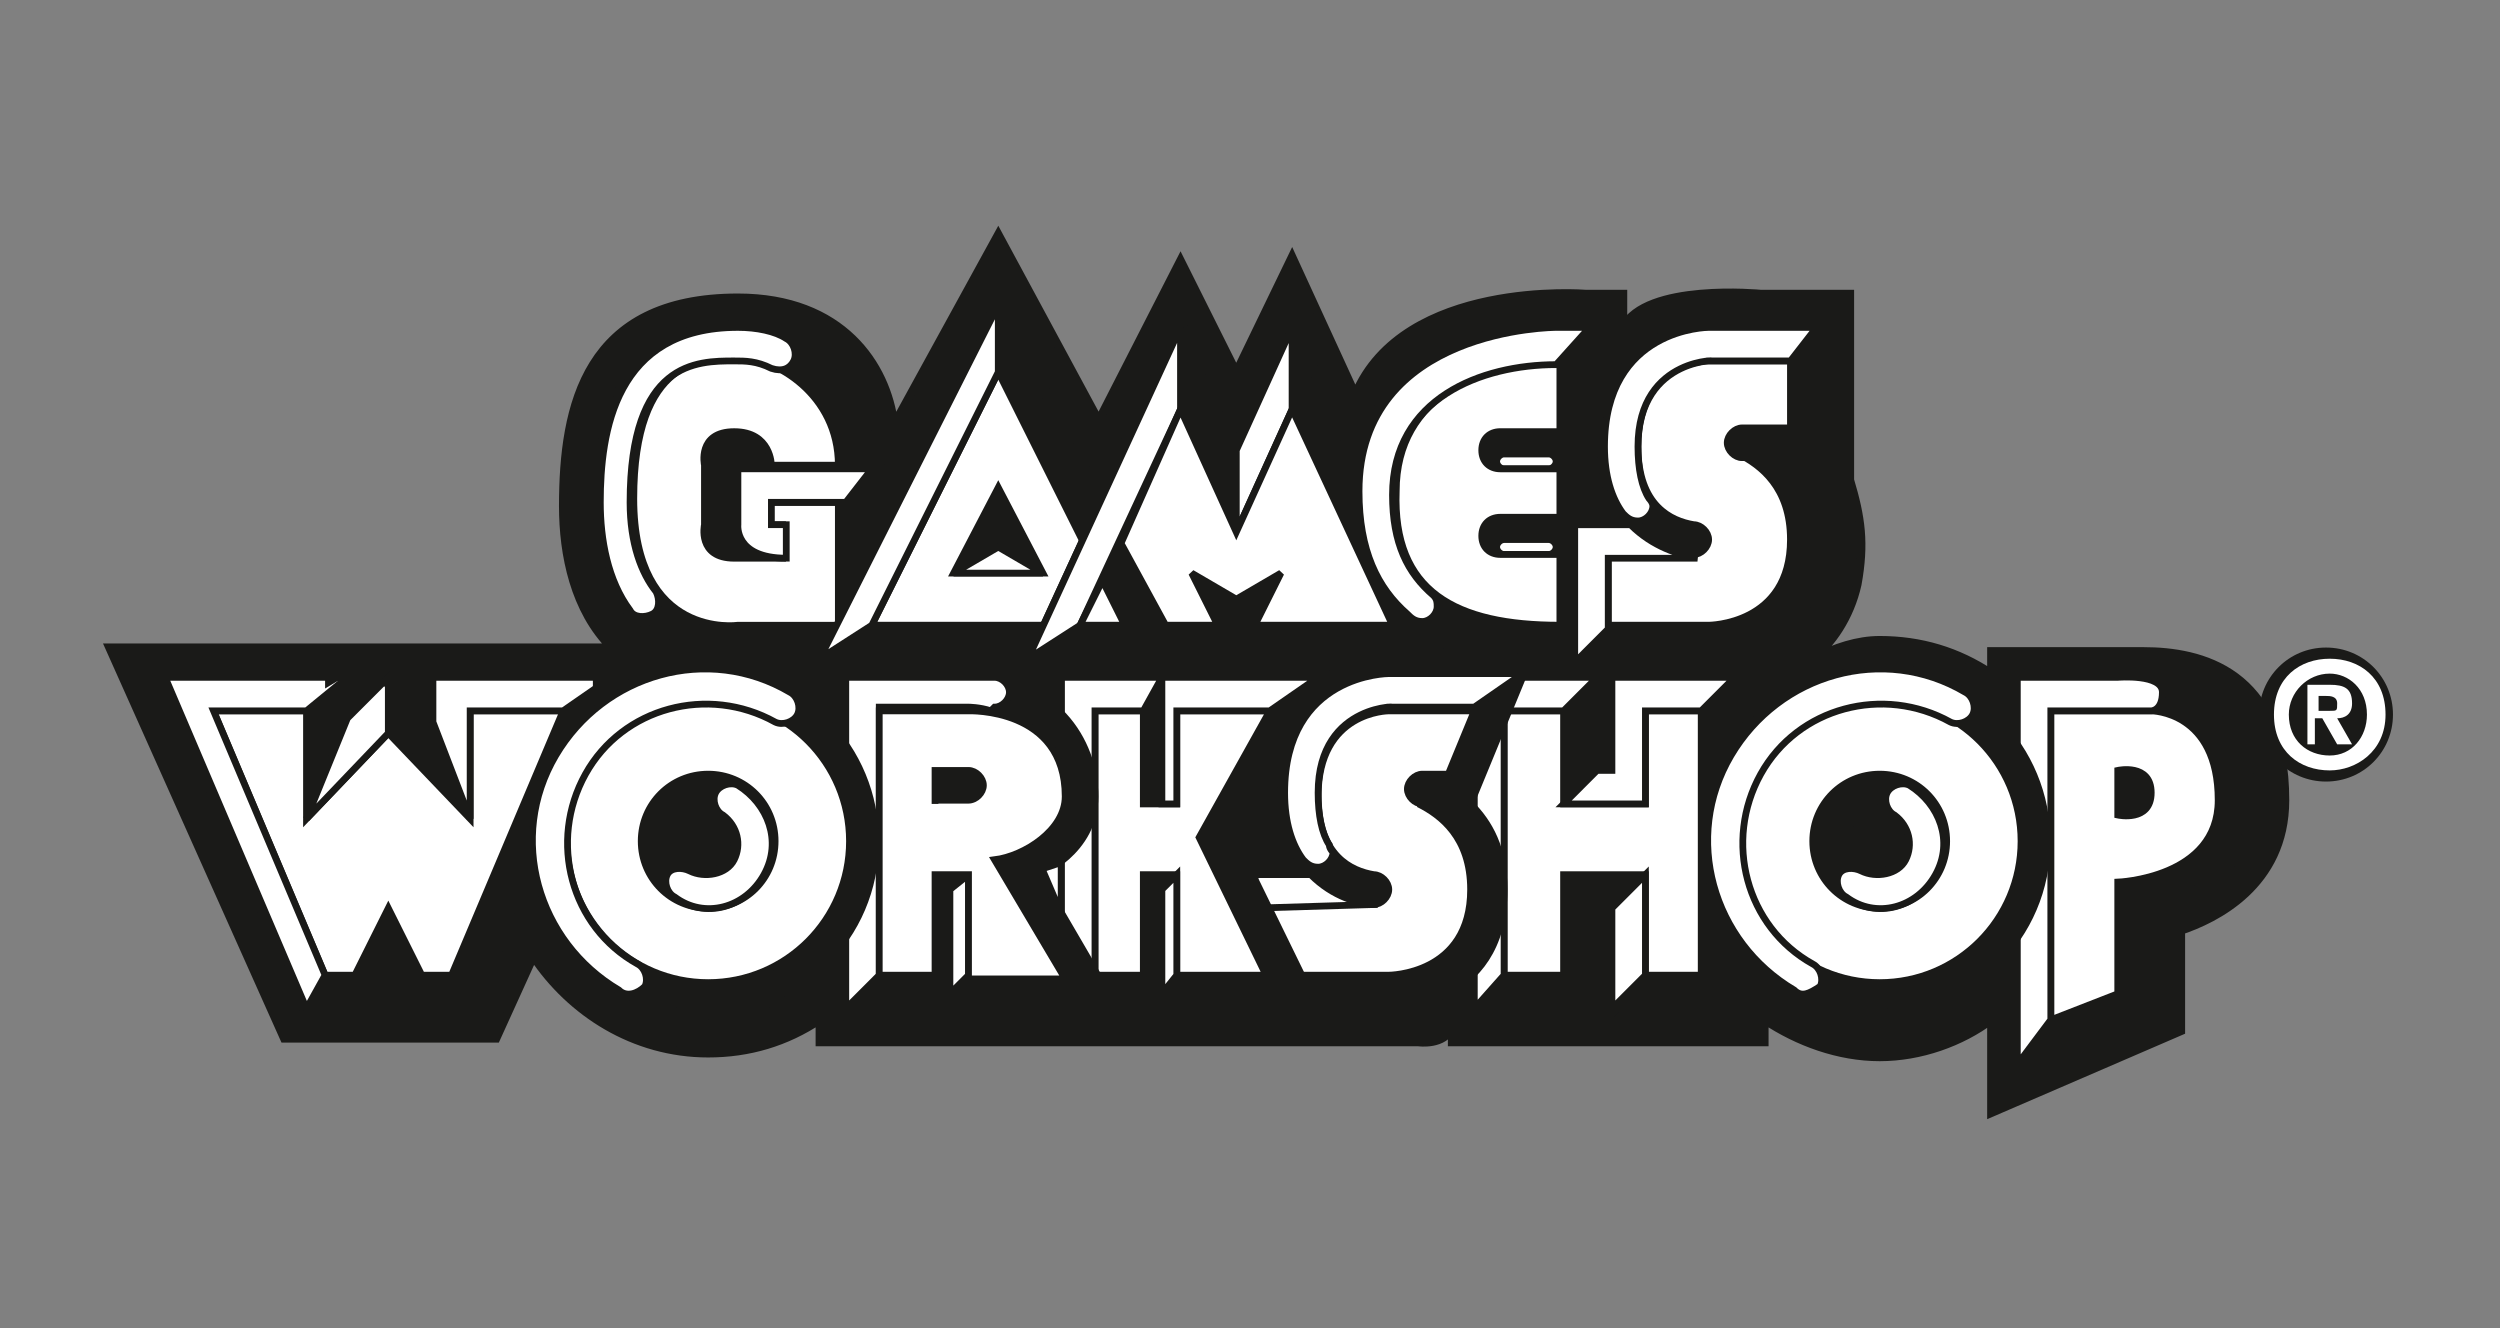 <svg width="160" height="85" viewBox="0 0 160 85" fill="none" xmlns="http://www.w3.org/2000/svg">
<rect x="0" y="0" width="160" height="85" fill="#808080" stroke="none"/>
<path fill-rule="evenodd" clip-rule="evenodd" d="M116.017 42.159C117.208 41.206 118.398 39.539 118.874 37.395C119.35 34.774 119.112 33.106 118.398 30.724V18.812H112.685C112.685 18.812 105.306 18.097 103.878 20.956V18.812H101.498C101.498 18.812 89.834 17.859 86.74 25.244L82.693 16.43L79.123 23.815L75.552 16.668L70.316 26.912L63.889 15L57.224 27.15C56.748 23.338 53.892 19.05 47.227 19.05C37.468 19.05 36.04 25.959 36.04 32.392C36.04 35.489 36.754 39.062 39.134 41.445H7L18.187 66.46H31.755L34.135 61.219C36.516 64.792 40.562 67.413 45.323 67.413C47.941 67.413 50.321 66.698 52.464 65.269V66.698H90.786C90.786 66.698 92.453 66.937 92.929 65.745V66.698H112.923V65.269C115.065 66.698 117.684 67.651 120.302 67.651C122.92 67.651 125.539 66.698 127.443 65.269V71.225L139.582 65.983V59.551C141.725 58.836 146.247 56.692 146.247 51.213C146.247 42.874 140.772 41.683 137.202 41.683H127.443V43.112C125.301 41.683 122.92 40.968 120.302 40.968C118.874 40.968 117.446 41.444 116.017 42.159Z" fill="#1A1A18" stroke="#1A1A18" stroke-width="0.53" stroke-miterlimit="3.864"/>
<path d="M129.109 68.125V43.348H135.536C135.536 43.348 144.105 42.395 144.105 50.972C144.105 56.928 137.678 57.881 137.678 57.881V64.551L129.109 68.125Z" fill="#1A1A18"/>
<path d="M129.109 68.125V43.348H135.536C135.536 43.348 144.105 42.395 144.105 50.972C144.105 56.928 137.678 57.881 137.678 57.881V64.551L129.109 68.125Z" stroke="#1A1A18" stroke-width="0.929" stroke-miterlimit="2.924"/>
<path d="M131.251 45.496V65.27L135.536 63.602V56.455C135.536 56.455 141.963 56.217 141.963 51.214C141.963 45.973 137.44 45.734 137.44 45.734H131.251V45.496Z" fill="white"/>
<path d="M131.251 45.496V65.27L135.536 63.602V56.455C135.536 56.455 141.963 56.217 141.963 51.214C141.963 45.973 137.44 45.734 137.44 45.734H131.251V45.496Z" stroke="#1A1A18" stroke-width="0.929" stroke-miterlimit="2.924"/>
<path d="M129.109 68.129V43.352H135.536C135.536 43.352 138.392 43.113 138.392 44.304C138.392 45.496 137.678 45.496 137.678 45.496H131.251V65.27L129.109 68.129Z" fill="white"/>
<path d="M129.109 68.129V43.352H135.536C135.536 43.352 138.392 43.113 138.392 44.304C138.392 45.496 137.678 45.496 137.678 45.496H131.251V65.27L129.109 68.129Z" stroke="#1A1A18" stroke-width="0.929" stroke-miterlimit="2.924"/>
<path d="M135.536 49.307C135.536 49.307 137.678 48.831 137.678 50.736C137.678 52.642 135.536 52.166 135.536 52.166V49.307Z" fill="#1A1A18"/>
<path d="M135.536 49.307C135.536 49.307 137.678 48.831 137.678 50.736C137.678 52.642 135.536 52.166 135.536 52.166V49.307Z" stroke="#1A1A18" stroke-width="0.929" stroke-miterlimit="2.924"/>
<path d="M111.019 43.35H103.164V49.306H102.211V43.35H94.356V64.553H102.211V58.12H103.164V64.553H111.019V43.35Z" fill="#1A1A18"/>
<path d="M111.019 43.35H103.164V49.306H102.211V43.35H94.356V64.553H102.211V58.12H103.164V64.553H111.019V43.35Z" stroke="#1A1A18" stroke-width="0.929" stroke-miterlimit="2.924"/>
<path d="M108.877 45.496H105.306V51.452H100.069V45.496H96.261V62.411H100.069V55.979H105.306V62.411H108.877V45.496Z" fill="white"/>
<path d="M108.877 45.496H105.306V51.452H100.069V45.496H96.261V62.411H100.069V55.979H105.306V62.411H108.877V45.496Z" stroke="#1A1A18" stroke-width="0.929" stroke-miterlimit="2.924"/>
<path d="M100.069 45.494H96.261V62.409L94.356 64.553V43.35H102.211L100.069 45.494Z" fill="white"/>
<path d="M100.069 45.494H96.261V62.409L94.356 64.553V43.35H102.211L100.069 45.494Z" stroke="#1A1A18" stroke-width="0.929" stroke-miterlimit="2.924"/>
<path d="M103.164 43.35H111.019L108.876 45.494H105.306V51.45H100.069L102.212 49.306H103.164V43.35Z" fill="white"/>
<path d="M103.164 43.35H111.019L108.876 45.494H105.306V51.45H100.069L102.212 49.306H103.164V43.35Z" stroke="#1A1A18" stroke-width="0.929" stroke-miterlimit="2.924"/>
<path d="M105.306 62.411V55.978L103.164 58.123V64.555L105.306 62.411Z" fill="white"/>
<path d="M105.306 62.411V55.978L103.164 58.123V64.555L105.306 62.411Z" stroke="#1A1A18" stroke-width="0.929" stroke-miterlimit="2.924"/>
<path fill-rule="evenodd" clip-rule="evenodd" d="M80.313 64.553H88.882C88.882 64.553 96.261 64.553 96.261 56.929C96.261 54.309 95.309 52.641 94.119 51.45L97.451 43.35H88.882C88.882 43.35 82.217 43.35 82.217 50.973C82.217 53.356 82.931 54.785 83.883 55.977H80.313V64.553Z" fill="#1A1A18"/>
<path d="M80.313 64.553H88.882C88.882 64.553 96.261 64.553 96.261 56.929C96.261 54.309 95.309 52.641 94.119 51.45L97.451 43.35H88.882C88.882 43.35 82.217 43.35 82.217 50.973C82.217 53.356 82.931 54.785 83.883 55.977H80.313V64.553Z" stroke="#1A1A18" stroke-width="0.929" stroke-miterlimit="2.924"/>
<path fill-rule="evenodd" clip-rule="evenodd" d="M91.024 51.452C90.548 51.452 90.072 50.976 90.072 50.499C90.072 50.023 90.548 49.546 91.024 49.546H92.691L94.357 45.496H88.882C88.882 45.496 84.359 45.496 84.359 50.976C84.359 54.788 86.502 55.741 87.93 55.979C88.406 55.979 88.882 56.455 88.882 56.931C88.882 57.408 88.406 57.885 87.93 57.885H80.313L82.455 62.411H88.882C88.882 62.411 94.119 62.411 94.119 56.931C94.119 53.596 92.214 52.167 90.786 51.452H91.024Z" fill="white"/>
<path d="M91.024 51.452C90.548 51.452 90.072 50.976 90.072 50.499C90.072 50.023 90.548 49.546 91.024 49.546H92.691L94.357 45.496H88.882C88.882 45.496 84.359 45.496 84.359 50.976C84.359 54.788 86.502 55.741 87.93 55.979C88.406 55.979 88.882 56.455 88.882 56.931C88.882 57.408 88.406 57.885 87.93 57.885H80.313L82.455 62.411H88.882C88.882 62.411 94.119 62.411 94.119 56.931C94.119 53.596 92.214 52.167 90.786 51.452H91.024Z" stroke="#1A1A18" stroke-width="0.929" stroke-miterlimit="2.924"/>
<path fill-rule="evenodd" clip-rule="evenodd" d="M80.313 58.122L82.455 62.649L80.313 64.555V55.978H83.883C85.312 57.408 86.978 57.884 88.168 58.122H80.313Z" fill="white"/>
<path d="M80.313 58.122L82.455 62.649L80.313 64.555V55.978H83.883C85.312 57.408 86.978 57.884 88.168 58.122H80.313Z" stroke="#1A1A18" stroke-width="0.929" stroke-miterlimit="2.924"/>
<path fill-rule="evenodd" clip-rule="evenodd" d="M85.074 54.072C84.597 53.358 84.359 52.166 84.359 50.737C84.359 44.781 90.072 45.258 88.882 45.258C87.93 45.258 94.357 45.258 94.357 45.258L97.451 43.113H88.882C88.882 43.113 82.217 43.113 82.217 50.737C82.217 52.643 82.693 54.072 83.407 55.026C83.645 55.264 83.883 55.502 84.359 55.502C84.836 55.502 85.312 55.025 85.312 54.549C85.312 54.549 85.074 54.31 85.074 54.072Z" fill="white"/>
<path d="M85.074 54.072C84.597 53.358 84.359 52.166 84.359 50.737C84.359 44.781 90.072 45.258 88.882 45.258C87.93 45.258 94.357 45.258 94.357 45.258L97.451 43.113H88.882C88.882 43.113 82.217 43.113 82.217 50.737C82.217 52.643 82.693 54.072 83.407 55.026C83.645 55.264 83.883 55.502 84.359 55.502C84.836 55.502 85.312 55.025 85.312 54.549C85.312 54.549 85.074 54.31 85.074 54.072Z" stroke="#1A1A18" stroke-width="0.929" stroke-miterlimit="2.924"/>
<path d="M25.804 64.553H30.089L39.134 43.35H27.709V46.209L24.852 43.35L22.234 45.97V43.35H10.571L19.616 64.553H23.9L24.852 62.409L25.804 64.553Z" fill="#1A1A18"/>
<path d="M13.665 45.494L20.806 62.409M24.852 43.35L22.234 45.97V43.35H10.571L19.616 64.553H23.9L24.852 62.409L25.804 64.553H30.089L39.134 43.35H27.709V46.209L24.852 43.35Z" stroke="#1A1A18" stroke-width="0.929" stroke-miterlimit="2.924"/>
<path d="M28.899 62.411H26.994L24.852 58.123L22.71 62.411H20.806L13.665 45.496H19.616V52.405L24.852 46.925L30.089 52.405V45.496H36.04L28.899 62.411Z" fill="white"/>
<path d="M28.899 62.411H26.994L24.852 58.123L22.71 62.411H20.806L13.665 45.496H19.616V52.405L24.852 46.925L30.089 52.405V45.496H36.04L28.899 62.411Z" stroke="#1A1A18" stroke-width="0.929" stroke-miterlimit="2.924"/>
<path d="M22.234 43.35H10.571L19.616 64.553L20.806 62.409L13.665 45.494H19.616L22.234 43.35Z" fill="white"/>
<path d="M22.234 43.35H10.571L19.616 64.553L20.806 62.409L13.665 45.494H19.616L22.234 43.35Z" stroke="#1A1A18" stroke-width="0.929" stroke-miterlimit="2.924"/>
<path d="M22.234 45.97L24.852 43.35V46.923L19.616 52.403L22.234 45.97Z" fill="white"/>
<path d="M22.234 45.97L24.852 43.35V46.923L19.616 52.403L22.234 45.97Z" stroke="#1A1A18" stroke-width="0.929" stroke-miterlimit="2.924"/>
<path d="M27.709 43.35V46.209L30.089 52.403V45.494H36.039L39.134 43.35H27.709Z" fill="white"/>
<path d="M27.709 43.35V46.209L30.089 52.403V45.494H36.039L39.134 43.35H27.709Z" stroke="#1A1A18" stroke-width="0.929" stroke-miterlimit="2.924"/>
<path d="M56.272 30.01H55.796C55.796 30.01 55.082 20.957 47.227 20.957C39.134 20.957 38.42 27.39 38.42 32.154C38.42 36.681 40.324 42.16 47.227 42.16H56.272L56.272 30.01Z" fill="#1A1A18"/>
<path d="M56.272 30.01H55.796C55.796 30.01 55.082 20.957 47.227 20.957C39.134 20.957 38.42 27.39 38.42 32.154C38.42 36.681 40.324 42.16 47.227 42.16H56.272L56.272 30.01Z" stroke="#1A1A18" stroke-width="0.929" stroke-miterlimit="2.924"/>
<path d="M54.13 40.253H47.227C47.227 40.253 40.562 41.206 40.562 32.153C40.562 23.1 45.085 23.1 47.227 23.1C49.607 23.1 53.654 25.482 53.654 30.009H49.369C49.369 30.009 49.369 27.864 46.989 27.864C44.608 27.864 45.085 30.009 45.085 30.009V33.582C45.085 33.582 44.608 35.727 46.989 35.727H50.083V33.582H49.131V32.153H53.654V40.253H54.13Z" fill="white"/>
<path d="M54.13 40.253H47.227C47.227 40.253 40.562 41.206 40.562 32.153C40.562 23.1 45.085 23.1 47.227 23.1C49.607 23.1 53.654 25.482 53.654 30.009H49.369C49.369 30.009 49.369 27.864 46.989 27.864C44.608 27.864 45.085 30.009 45.085 30.009V33.582C45.085 33.582 44.608 35.727 46.989 35.727H50.083V33.582H49.131V32.153H53.654V40.253H54.13Z" stroke="#1A1A18" stroke-width="0.929" stroke-miterlimit="2.924"/>
<path fill-rule="evenodd" clip-rule="evenodd" d="M54.13 32.152L55.796 30.008H47.227V33.581C47.227 33.581 46.989 35.726 50.322 35.726V33.581H49.369V32.152H54.13Z" fill="white"/>
<path d="M54.13 32.152L55.796 30.008H47.227V33.581C47.227 33.581 46.989 35.726 50.322 35.726V33.581H49.369V32.152H54.13Z" stroke="#1A1A18" stroke-width="0.929" stroke-miterlimit="2.924"/>
<path d="M41.99 37.873C42.228 38.349 42.228 39.064 41.752 39.302C41.276 39.541 40.562 39.541 40.324 39.063C38.896 37.157 38.42 34.537 38.42 32.154C38.42 27.628 39.372 20.957 47.227 20.957C48.417 20.957 49.607 21.196 50.321 21.672C50.797 21.911 51.035 22.625 50.797 23.102C50.559 23.578 50.083 23.816 49.369 23.578C48.417 23.101 47.703 23.102 46.989 23.102C44.609 23.102 40.324 23.101 40.324 32.154C40.324 34.775 41.038 36.681 41.99 37.873Z" fill="white"/>
<path d="M41.99 37.873C42.228 38.349 42.228 39.064 41.752 39.302C41.276 39.541 40.562 39.541 40.324 39.063C38.896 37.157 38.42 34.537 38.42 32.154C38.42 27.628 39.372 20.957 47.227 20.957C48.417 20.957 49.607 21.196 50.321 21.672C50.797 21.911 51.035 22.625 50.797 23.102C50.559 23.578 50.083 23.816 49.369 23.578C48.417 23.101 47.703 23.102 46.989 23.102C44.609 23.102 40.324 23.101 40.324 32.154C40.324 34.775 41.038 36.681 41.99 37.873Z" stroke="#1A1A18" stroke-width="0.929" stroke-miterlimit="2.924"/>
<path d="M75.552 42.16H52.464L55.796 40.254L63.889 24.054V19.527L75.552 42.16Z" fill="#1A1A18"/>
<path d="M75.552 42.16H52.464L55.796 40.254L63.889 24.054V19.527L75.552 42.16Z" stroke="#1A1A18" stroke-width="0.929" stroke-miterlimit="2.924"/>
<path d="M63.889 24.053L71.982 40.253H55.796L63.889 24.053Z" fill="white"/>
<path d="M63.889 24.053L71.982 40.253H55.796L63.889 24.053Z" stroke="#1A1A18" stroke-width="0.929" stroke-miterlimit="2.924"/>
<path d="M63.889 19.527L52.464 42.16L55.796 40.254L63.889 24.054V19.527Z" fill="white"/>
<path d="M63.889 19.527L52.464 42.16L55.796 40.254L63.889 24.054V19.527Z" stroke="#1A1A18" stroke-width="0.929" stroke-miterlimit="2.924"/>
<path d="M63.889 31.199L66.745 36.679H61.032L63.889 31.199Z" fill="#1A1A18"/>
<path d="M63.889 31.199L66.745 36.679H61.032L63.889 31.199Z" stroke="#1A1A18" stroke-width="0.929" stroke-miterlimit="2.924"/>
<path d="M63.889 35.01L66.745 36.677H61.032L63.889 35.01Z" fill="white"/>
<path d="M63.889 35.01L66.745 36.677H61.032L63.889 35.01Z" stroke="#1A1A18" stroke-width="0.929" stroke-miterlimit="2.924"/>
<path d="M82.694 20.957L79.123 28.819L75.553 20.957L65.793 42.16H92.453L82.694 20.957Z" fill="#1A1A18"/>
<path d="M82.694 20.957L79.123 28.819L75.553 20.957L65.793 42.16H92.453L82.694 20.957Z" stroke="#1A1A18" stroke-width="0.929" stroke-miterlimit="2.924"/>
<path d="M69.126 40.255L75.553 26.198V20.957L65.793 42.16L69.126 40.255Z" fill="white"/>
<path d="M69.126 40.255L75.553 26.198V20.957L65.793 42.16L69.126 40.255Z" stroke="#1A1A18" stroke-width="0.929" stroke-miterlimit="2.924"/>
<path d="M79.123 28.819V34.06L82.693 26.198V20.957L79.123 28.819Z" fill="white"/>
<path d="M79.123 28.819V34.06L82.693 26.198V20.957L79.123 28.819Z" stroke="#1A1A18" stroke-width="0.929" stroke-miterlimit="2.924"/>
<path d="M69.126 40.255H71.982L70.554 37.158L69.126 40.255Z" fill="white"/>
<path d="M69.126 40.255H71.982L70.554 37.158L69.126 40.255Z" stroke="#1A1A18" stroke-width="0.929" stroke-miterlimit="2.924"/>
<path d="M79.123 34.057L82.693 26.195L89.12 40.252H80.313L81.979 36.678L79.123 38.346L76.266 36.678L77.933 40.252H74.6L71.744 34.772L75.552 26.195L79.123 34.057Z" fill="white"/>
<path d="M79.123 34.057L82.693 26.195L89.12 40.252H80.313L81.979 36.678L79.123 38.346L76.266 36.678L77.933 40.252H74.6L71.744 34.772L75.552 26.195L79.123 34.057Z" stroke="#1A1A18" stroke-width="0.929" stroke-miterlimit="2.924"/>
<path d="M99.831 20.957C99.831 20.957 87.216 20.957 87.216 31.44C87.216 43.114 99.831 42.16 99.831 42.16H101.974V20.957H99.831Z" fill="#1A1A18"/>
<path d="M99.831 40.255C93.405 40.255 89.358 37.872 89.358 31.678M99.831 20.957C99.831 20.957 87.216 20.957 87.216 31.44C87.216 43.114 99.831 42.16 99.831 42.16H101.974V20.957H99.831Z" stroke="#1A1A18" stroke-width="0.929" stroke-miterlimit="2.924"/>
<path d="M96.261 29.057H99.117C99.355 29.057 99.593 29.295 99.593 29.533C99.593 29.772 99.355 30.009 99.117 30.009H96.261C96.023 30.009 95.785 29.771 95.785 29.533C95.785 29.295 96.023 29.057 96.261 29.057Z" fill="white"/>
<path d="M96.261 29.057H99.117C99.355 29.057 99.593 29.295 99.593 29.533C99.593 29.772 99.355 30.009 99.117 30.009H96.261C96.023 30.009 95.785 29.771 95.785 29.533C95.785 29.295 96.023 29.057 96.261 29.057Z" stroke="#1A1A18" stroke-width="0.929" stroke-miterlimit="2.924"/>
<path d="M96.261 34.535H99.117C99.355 34.535 99.593 34.774 99.593 35.011C99.593 35.25 99.355 35.488 99.117 35.488H96.261C96.023 35.488 95.785 35.249 95.785 35.011C95.785 34.773 96.023 34.535 96.261 34.535Z" fill="white"/>
<path d="M96.261 34.535H99.117C99.355 34.535 99.593 34.774 99.593 35.011C99.593 35.25 99.355 35.488 99.117 35.488H96.261C96.023 35.488 95.785 35.249 95.785 35.011C95.785 34.773 96.023 34.535 96.261 34.535Z" stroke="#1A1A18" stroke-width="0.929" stroke-miterlimit="2.924"/>
<path fill-rule="evenodd" clip-rule="evenodd" d="M99.831 40.253V35.488H96.023C95.309 35.488 94.833 35.012 94.833 34.297C94.833 33.582 95.309 33.106 96.023 33.106H99.831V30.009H96.023C95.309 30.009 94.833 29.532 94.833 28.817C94.833 28.102 95.309 27.626 96.023 27.626H99.831V23.1C95.071 23.1 89.358 25.244 89.358 31.438C89.358 37.632 93.166 40.253 99.831 40.253Z" fill="white"/>
<path d="M99.831 40.253V35.488H96.023C95.309 35.488 94.833 35.012 94.833 34.297C94.833 33.582 95.309 33.106 96.023 33.106H99.831V30.009H96.023C95.309 30.009 94.833 29.532 94.833 28.817C94.833 28.102 95.309 27.626 96.023 27.626H99.831V23.1C95.071 23.1 89.358 25.244 89.358 31.438C89.358 37.632 93.166 40.253 99.831 40.253Z" stroke="#1A1A18" stroke-width="0.929" stroke-miterlimit="2.924"/>
<path fill-rule="evenodd" clip-rule="evenodd" d="M101.736 20.957H99.594C99.594 20.957 86.978 20.957 86.978 31.44C86.978 35.252 88.168 37.634 90.072 39.302C90.31 39.541 90.549 39.778 91.025 39.778C91.501 39.778 91.977 39.302 91.977 38.825C91.977 38.587 91.977 38.349 91.739 38.11C90.072 36.681 89.12 34.775 89.12 31.678C89.12 25.483 94.833 23.339 99.594 23.339L101.736 20.957Z" fill="white"/>
<path d="M101.736 20.957H99.594C99.594 20.957 86.978 20.957 86.978 31.44C86.978 35.252 88.168 37.634 90.072 39.302C90.31 39.541 90.549 39.778 91.025 39.778C91.501 39.778 91.977 39.302 91.977 38.825C91.977 38.587 91.977 38.349 91.739 38.11C90.072 36.681 89.12 34.775 89.12 31.678C89.12 25.483 94.833 23.339 99.594 23.339L101.736 20.957Z" stroke="#1A1A18" stroke-width="0.929" stroke-miterlimit="2.924"/>
<path fill-rule="evenodd" clip-rule="evenodd" d="M100.783 42.16H109.352C109.352 42.16 116.731 42.161 116.731 34.537C116.731 31.916 115.779 30.01 114.589 29.057H116.255V20.957H109.352C109.352 20.957 102.688 20.957 102.688 28.581C102.688 30.963 103.402 32.393 104.354 33.584H100.783V42.16Z" fill="#1A1A18"/>
<path d="M100.783 42.16H109.352C109.352 42.16 116.731 42.161 116.731 34.537C116.731 31.916 115.779 30.01 114.589 29.057H116.255V20.957H109.352C109.352 20.957 102.688 20.957 102.688 28.581C102.688 30.963 103.402 32.393 104.354 33.584H100.783V42.16Z" stroke="#1A1A18" stroke-width="0.929" stroke-miterlimit="2.924"/>
<path fill-rule="evenodd" clip-rule="evenodd" d="M111.495 29.294C111.019 29.294 110.543 28.818 110.543 28.341C110.543 27.865 111.019 27.388 111.495 27.388H114.589V23.1H109.353C109.353 23.1 104.83 23.1 104.83 28.579C104.83 32.391 106.972 33.344 108.4 33.582C108.877 33.582 109.353 34.059 109.353 34.535C109.353 35.012 108.876 35.488 108.4 35.488H102.926V40.015H109.353C109.353 40.015 114.589 40.015 114.589 34.535C114.589 31.2 112.685 29.77 111.257 29.056L111.495 29.294Z" fill="white"/>
<path d="M111.495 29.294C111.019 29.294 110.543 28.818 110.543 28.341C110.543 27.865 111.019 27.388 111.495 27.388H114.589V23.1H109.353C109.353 23.1 104.83 23.1 104.83 28.579C104.83 32.391 106.972 33.344 108.4 33.582C108.877 33.582 109.353 34.059 109.353 34.535C109.353 35.012 108.876 35.488 108.4 35.488H102.926V40.015H109.353C109.353 40.015 114.589 40.015 114.589 34.535C114.589 31.2 112.685 29.77 111.257 29.056L111.495 29.294Z" stroke="#1A1A18" stroke-width="0.929" stroke-miterlimit="2.924"/>
<path d="M102.926 35.728V40.255L100.783 42.399V33.584H104.354C105.782 35.013 107.448 35.49 108.638 35.728H102.926Z" fill="white"/>
<path d="M104.354 33.582H100.783V42.397L102.926 40.252V35.726H108.638C107.448 35.488 105.782 35.011 104.354 33.582ZM104.354 33.582C104.116 33.343 103.878 33.106 103.64 32.867" stroke="#1A1A18" stroke-width="0.929" stroke-miterlimit="2.924"/>
<path fill-rule="evenodd" clip-rule="evenodd" d="M105.544 31.916C105.068 31.201 104.83 30.01 104.83 28.581C104.83 22.625 110.543 23.101 109.353 23.101C108.4 23.101 114.589 23.101 114.589 23.101L116.255 20.957H109.353C109.353 20.957 102.688 20.957 102.688 28.581C102.688 30.487 103.164 31.916 103.878 32.869C104.116 33.108 104.354 33.346 104.83 33.346C105.306 33.346 105.782 32.869 105.782 32.392C105.782 32.155 105.544 31.916 105.544 31.916Z" fill="white"/>
<path d="M105.544 31.916C105.068 31.201 104.83 30.01 104.83 28.581C104.83 22.625 110.543 23.101 109.353 23.101C108.4 23.101 114.589 23.101 114.589 23.101L116.255 20.957H109.353C109.353 20.957 102.688 20.957 102.688 28.581C102.688 30.487 103.164 31.916 103.878 32.869C104.116 33.108 104.354 33.346 104.83 33.346C105.306 33.346 105.782 32.869 105.782 32.392C105.782 32.155 105.544 31.916 105.544 31.916Z" stroke="#1A1A18" stroke-width="0.929" stroke-miterlimit="2.924"/>
<path fill-rule="evenodd" clip-rule="evenodd" d="M109.115 53.836C109.115 47.642 114.113 42.877 120.064 42.877C126.253 42.877 131.013 47.88 131.013 53.836C131.013 60.031 126.015 64.795 120.064 64.795C114.113 65.034 109.115 60.031 109.115 53.836ZM118.16 53.836C118.16 52.645 119.112 51.692 120.302 51.692C121.492 51.692 122.444 52.645 122.444 53.836C122.444 55.028 121.492 55.98 120.302 55.98C119.112 55.98 118.16 55.028 118.16 53.836Z" fill="#1A1A18"/>
<path d="M109.115 53.836C109.115 47.642 114.113 42.877 120.064 42.877C126.253 42.877 131.013 47.88 131.013 53.836C131.013 60.031 126.015 64.795 120.064 64.795C114.113 65.034 109.115 60.031 109.115 53.836ZM118.16 53.836C118.16 52.645 119.112 51.692 120.302 51.692C121.492 51.692 122.444 52.645 122.444 53.836C122.444 55.028 121.492 55.98 120.302 55.98C119.112 55.98 118.16 55.028 118.16 53.836Z" stroke="#1A1A18" stroke-width="0.929" stroke-miterlimit="2.924"/>
<path fill-rule="evenodd" clip-rule="evenodd" d="M111.257 53.834C111.257 48.831 115.303 44.781 120.302 44.781C125.301 44.781 129.347 48.831 129.347 53.834C129.347 58.838 125.301 62.888 120.302 62.888C115.303 62.888 111.257 58.838 111.257 53.834ZM116.017 53.834C116.017 51.452 117.922 49.546 120.302 49.546C122.682 49.546 124.586 51.452 124.586 53.834C124.586 56.217 122.682 58.123 120.302 58.123C117.922 58.123 116.017 56.217 116.017 53.834Z" fill="white"/>
<path d="M111.257 53.834C111.257 48.831 115.303 44.781 120.302 44.781C125.301 44.781 129.347 48.831 129.347 53.834C129.347 58.838 125.301 62.888 120.302 62.888C115.303 62.888 111.257 58.838 111.257 53.834ZM116.017 53.834C116.017 51.452 117.922 49.546 120.302 49.546C122.682 49.546 124.586 51.452 124.586 53.834C124.586 56.217 122.682 58.123 120.302 58.123C117.922 58.123 116.017 56.217 116.017 53.834Z" stroke="#1A1A18" stroke-width="0.929" stroke-miterlimit="2.924"/>
<path fill-rule="evenodd" clip-rule="evenodd" d="M114.828 63.604C109.591 60.507 107.687 53.836 110.781 48.595C113.876 43.353 120.54 41.447 125.777 44.544C126.253 44.783 126.491 45.497 126.253 45.974C126.015 46.45 125.301 46.689 124.825 46.45C120.54 44.068 115.066 45.497 112.685 49.785C110.305 54.074 111.733 59.553 116.018 61.936C116.494 62.175 116.732 62.889 116.494 63.365C115.78 63.604 115.304 63.841 114.828 63.604Z" fill="white"/>
<path d="M114.828 63.604C109.591 60.507 107.687 53.836 110.781 48.595C113.876 43.353 120.54 41.447 125.777 44.544C126.253 44.783 126.491 45.497 126.253 45.974C126.015 46.45 125.301 46.689 124.825 46.45C120.54 44.068 115.066 45.497 112.685 49.785C110.305 54.074 111.733 59.553 116.018 61.936C116.494 62.175 116.732 62.889 116.494 63.365C115.78 63.604 115.304 63.841 114.828 63.604Z" stroke="#1A1A18" stroke-width="0.929" stroke-miterlimit="2.924"/>
<path d="M118.16 57.407C117.684 57.169 117.446 56.455 117.684 55.978C117.922 55.502 118.636 55.502 119.112 55.739C120.064 56.216 121.492 55.978 121.968 55.024C122.444 54.071 122.206 52.88 121.254 52.166C120.778 51.927 120.54 51.212 120.778 50.736C121.016 50.26 121.73 50.021 122.206 50.26C124.11 51.451 125.063 53.833 123.872 55.977C122.682 58.122 120.064 58.837 118.16 57.407Z" fill="white"/>
<path d="M118.16 57.407C117.684 57.169 117.446 56.455 117.684 55.978C117.922 55.502 118.636 55.502 119.112 55.739C120.064 56.216 121.492 55.978 121.968 55.024C122.444 54.071 122.206 52.88 121.254 52.166C120.778 51.927 120.54 51.212 120.778 50.736C121.016 50.26 121.73 50.021 122.206 50.26C124.11 51.451 125.063 53.833 123.872 55.977C122.682 58.122 120.064 58.837 118.16 57.407Z" stroke="#1A1A18" stroke-width="0.929" stroke-miterlimit="2.924"/>
<path d="M84.36 43.35H67.936V64.553H84.36L79.123 53.832L84.36 43.35Z" fill="#1A1A18"/>
<path d="M84.36 43.35H67.936V64.553H84.36L79.123 53.832L84.36 43.35Z" stroke="#1A1A18" stroke-width="0.929" stroke-miterlimit="2.924"/>
<path d="M73.172 62.411H70.078V45.496H73.172V51.452H75.314V45.496H81.265L76.743 53.596L81.027 62.411H75.314V55.979H73.172V62.411Z" fill="white"/>
<path d="M73.172 62.411H70.078V45.496H73.172V51.452H75.314V45.496H81.265L76.743 53.596L81.027 62.411H75.314V55.979H73.172V62.411Z" stroke="#1A1A18" stroke-width="0.929" stroke-miterlimit="2.924"/>
<path d="M73.172 45.494H70.078V62.409L67.936 64.553V43.35H74.362L73.172 45.494Z" fill="white"/>
<path d="M73.172 45.494H70.078V62.409L67.936 64.553V43.35H74.362L73.172 45.494Z" stroke="#1A1A18" stroke-width="0.929" stroke-miterlimit="2.924"/>
<path d="M81.265 45.494H75.314V51.45H74.362V43.35H84.359L81.265 45.494Z" fill="white"/>
<path d="M81.265 45.494H75.314V51.45H74.362V43.35H84.359L81.265 45.494Z" stroke="#1A1A18" stroke-width="0.929" stroke-miterlimit="2.924"/>
<path d="M75.314 62.411V55.978L74.362 56.931V63.602L75.314 62.411Z" fill="white"/>
<path d="M75.314 62.411V55.978L74.362 56.931V63.602L75.314 62.411Z" stroke="#1A1A18" stroke-width="0.929" stroke-miterlimit="2.924"/>
<path fill-rule="evenodd" clip-rule="evenodd" d="M54.13 43.35V64.553H71.506L66.508 55.977C66.508 55.977 70.078 54.547 70.078 50.973C70.078 47.4 67.46 43.35 61.985 43.35C56.272 43.35 54.13 43.35 54.13 43.35ZM59.843 51.45V49.306H61.985C62.461 49.306 62.937 49.782 62.937 50.259C62.937 50.735 62.461 51.212 61.985 51.212H59.843V51.45Z" fill="#1A1A18"/>
<path d="M54.13 43.35V64.553H71.506L66.508 55.977C66.508 55.977 70.078 54.547 70.078 50.973C70.078 47.4 67.46 43.35 61.985 43.35C56.272 43.35 54.13 43.35 54.13 43.35ZM59.843 51.45V49.306H61.985C62.461 49.306 62.937 49.782 62.937 50.259C62.937 50.735 62.461 51.212 61.985 51.212H59.843V51.45Z" stroke="#1A1A18" stroke-width="0.929" stroke-miterlimit="2.924"/>
<path d="M63.413 45.494C62.461 45.494 61.985 45.494 61.985 45.494H56.272V62.647L54.13 64.553V43.35H61.985H63.651C64.127 43.35 64.603 43.826 64.603 44.303C64.603 44.779 64.127 45.256 63.651 45.256L63.413 45.494Z" fill="white"/>
<path d="M63.413 45.494C62.461 45.494 61.985 45.494 61.985 45.494H56.272V62.647L54.13 64.553V43.35H61.985H63.651C64.127 43.35 64.603 43.826 64.603 44.303C64.603 44.779 64.127 45.256 63.651 45.256L63.413 45.494Z" stroke="#1A1A18" stroke-width="0.929" stroke-miterlimit="2.924"/>
<path d="M61.985 62.411V55.978L60.795 56.931V63.602L61.985 62.411Z" fill="white"/>
<path d="M61.985 62.411V55.978L60.795 56.931V63.602L61.985 62.411Z" stroke="#1A1A18" stroke-width="0.929" stroke-miterlimit="2.924"/>
<path d="M61.985 55.978H59.842V62.411H56.272V45.496H61.985C61.985 45.496 68.173 45.257 68.173 50.975C68.173 53.119 65.555 54.787 63.651 55.025L68.173 62.649H61.985V55.978Z" fill="white"/>
<path d="M61.985 55.978H59.842V62.411H56.272V45.496H61.985C61.985 45.496 68.173 45.257 68.173 50.975C68.173 53.119 65.555 54.787 63.651 55.025L68.173 62.649H61.985V55.978Z" stroke="#1A1A18" stroke-width="0.929" stroke-miterlimit="2.924"/>
<path d="M59.842 51.451V49.307H61.984C62.461 49.307 62.937 49.783 62.937 50.26C62.937 50.736 62.461 51.213 61.984 51.213H59.842V51.451Z" fill="#1A1A18"/>
<path d="M59.842 51.451V49.307H61.984C62.461 49.307 62.937 49.783 62.937 50.26C62.937 50.736 62.461 51.213 61.984 51.213H59.842V51.451Z" stroke="#1A1A18" stroke-width="0.929" stroke-miterlimit="2.924"/>
<path fill-rule="evenodd" clip-rule="evenodd" d="M34.135 53.836C34.135 47.642 39.134 42.877 45.085 42.877C51.273 42.877 56.034 47.88 56.034 53.836C56.034 60.031 51.035 64.795 45.085 64.795C39.134 65.034 34.135 60.031 34.135 53.836ZM42.942 53.836C42.942 52.645 43.895 51.692 45.085 51.692C46.275 51.692 47.227 52.645 47.227 53.836C47.227 55.028 46.275 55.98 45.085 55.98C43.895 55.98 42.942 55.028 42.942 53.836Z" fill="#1A1A18"/>
<path d="M34.135 53.836C34.135 47.642 39.134 42.877 45.085 42.877C51.273 42.877 56.034 47.88 56.034 53.836C56.034 60.031 51.035 64.795 45.085 64.795C39.134 65.034 34.135 60.031 34.135 53.836ZM42.942 53.836C42.942 52.645 43.895 51.692 45.085 51.692C46.275 51.692 47.227 52.645 47.227 53.836C47.227 55.028 46.275 55.98 45.085 55.98C43.895 55.98 42.942 55.028 42.942 53.836Z" stroke="#1A1A18" stroke-width="0.929" stroke-miterlimit="2.924"/>
<path fill-rule="evenodd" clip-rule="evenodd" d="M36.277 53.834C36.277 48.831 40.324 44.781 45.322 44.781C50.321 44.781 54.368 48.831 54.368 53.834C54.368 58.838 50.321 62.888 45.322 62.888C40.324 62.888 36.277 58.838 36.277 53.834ZM41.038 53.834C41.038 51.452 42.942 49.546 45.322 49.546C47.703 49.546 49.607 51.452 49.607 53.834C49.607 56.217 47.703 58.123 45.322 58.123C42.942 58.123 41.038 56.217 41.038 53.834Z" fill="white"/>
<path d="M36.277 53.834C36.277 48.831 40.324 44.781 45.322 44.781C50.321 44.781 54.368 48.831 54.368 53.834C54.368 58.838 50.321 62.888 45.322 62.888C40.324 62.888 36.277 58.838 36.277 53.834ZM41.038 53.834C41.038 51.452 42.942 49.546 45.322 49.546C47.703 49.546 49.607 51.452 49.607 53.834C49.607 56.217 47.703 58.123 45.322 58.123C42.942 58.123 41.038 56.217 41.038 53.834Z" stroke="#1A1A18" stroke-width="0.929" stroke-miterlimit="2.924"/>
<path fill-rule="evenodd" clip-rule="evenodd" d="M39.61 63.604C34.373 60.507 32.469 53.836 35.563 48.595C38.658 43.353 45.323 41.447 50.559 44.544C51.035 44.783 51.273 45.497 51.035 45.974C50.797 46.45 50.083 46.689 49.607 46.45C45.323 44.068 39.848 45.497 37.468 49.785C35.087 54.074 36.516 59.553 40.8 61.936C41.276 62.175 41.514 62.889 41.276 63.365C40.8 63.604 40.086 63.841 39.61 63.604Z" fill="white"/>
<path d="M39.61 63.604C34.373 60.507 32.469 53.836 35.563 48.595C38.658 43.353 45.323 41.447 50.559 44.544C51.035 44.783 51.273 45.497 51.035 45.974C50.797 46.45 50.083 46.689 49.607 46.45C45.323 44.068 39.848 45.497 37.468 49.785C35.087 54.074 36.516 59.553 40.8 61.936C41.276 62.175 41.514 62.889 41.276 63.365C40.8 63.604 40.086 63.841 39.61 63.604Z" stroke="#1A1A18" stroke-width="0.929" stroke-miterlimit="2.924"/>
<path d="M43.181 57.407C42.705 57.169 42.467 56.455 42.705 55.978C42.943 55.502 43.657 55.502 44.133 55.739C45.085 56.216 46.513 55.978 46.989 55.024C47.465 54.071 47.227 52.88 46.275 52.166C45.799 51.927 45.561 51.212 45.799 50.736C46.037 50.26 46.751 50.021 47.227 50.26C49.132 51.451 50.084 53.833 48.893 55.977C47.703 58.122 45.085 58.837 43.181 57.407Z" fill="white"/>
<path d="M43.18 57.405C42.704 57.167 42.466 56.453 42.704 55.976C42.942 55.5 43.656 55.5 44.132 55.737C45.084 56.214 46.513 55.976 46.989 55.022C47.465 54.069 47.227 52.878 46.275 52.164C45.799 51.925 45.561 51.211 45.799 50.734C46.037 50.258 46.751 50.019 47.227 50.258C49.131 51.449 50.083 53.831 48.893 55.975C47.703 58.12 45.084 58.835 43.18 57.405Z" stroke="#1A1A18" stroke-width="0.929" stroke-miterlimit="2.924"/>
<path d="M129.109 68.125V43.348H135.536C135.536 43.348 144.105 42.395 144.105 50.972C144.105 56.928 137.678 57.881 137.678 57.881V64.551L129.109 68.125Z" fill="#1A1A18" stroke="#1A1A18" stroke-width="0.433" stroke-miterlimit="2.924"/>
<path d="M131.251 45.496V65.27L135.536 63.602V56.455C135.536 56.455 141.963 56.217 141.963 51.214C141.963 45.496 137.678 45.496 137.678 45.496H131.251Z" fill="white" stroke="#1A1A18" stroke-width="0.433" stroke-miterlimit="2.924"/>
<path d="M129.109 68.127V43.35H135.536C135.536 43.35 138.392 43.111 138.392 44.303C138.392 45.494 137.678 45.494 137.678 45.494H131.251V65.268L129.109 68.127Z" fill="white" stroke="#1A1A18" stroke-width="0.433" stroke-miterlimit="2.924"/>
<path d="M135.536 49.305C135.536 49.305 137.678 48.828 137.678 50.734C137.678 52.64 135.536 52.164 135.536 52.164V49.305Z" fill="#1A1A18" stroke="#1A1A18" stroke-width="0.433" stroke-miterlimit="2.924"/>
<path d="M111.019 43.35H103.164V49.306H102.211V43.35H94.356V64.553H102.211V58.12H103.164V64.553H111.019V43.35Z" fill="#1A1A18" stroke="#1A1A18" stroke-width="0.433" stroke-miterlimit="2.924"/>
<path d="M108.877 45.496H105.306V51.452H100.069V45.496H96.261V62.411H100.069V55.979H105.306V62.411H108.877V45.496Z" fill="white" stroke="#1A1A18" stroke-width="0.433" stroke-miterlimit="2.924"/>
<path d="M100.069 45.494H96.261V62.409L94.356 64.553V43.35H102.211L100.069 45.494Z" fill="white" stroke="#1A1A18" stroke-width="0.433" stroke-miterlimit="2.924"/>
<path d="M103.164 43.35H111.019L108.877 45.494H105.306V51.45H100.07L102.212 49.306H103.164V43.35Z" fill="white" stroke="#1A1A18" stroke-width="0.433" stroke-miterlimit="2.924"/>
<path d="M105.306 62.409V55.977L103.164 58.121V64.553L105.306 62.409Z" fill="white" stroke="#1A1A18" stroke-width="0.433" stroke-miterlimit="2.924"/>
<path fill-rule="evenodd" clip-rule="evenodd" d="M80.313 64.553H88.882C88.882 64.553 96.261 64.553 96.261 56.929C96.261 54.309 95.309 52.641 94.119 51.45L97.451 43.35H88.882C88.882 43.35 82.217 43.35 82.217 50.973C82.217 53.356 82.931 55.024 83.883 55.977H80.313V64.553Z" fill="#1A1A18" stroke="#1A1A18" stroke-width="0.433" stroke-miterlimit="2.924"/>
<path fill-rule="evenodd" clip-rule="evenodd" d="M91.024 51.452C90.548 51.452 90.072 50.976 90.072 50.499C90.072 50.023 90.548 49.546 91.024 49.546H92.691L94.357 45.496H88.882C88.882 45.496 84.359 45.496 84.359 50.976C84.359 54.788 86.502 55.741 87.93 55.979C88.406 55.979 88.882 56.455 88.882 56.931C88.882 57.408 88.406 57.885 87.93 57.885H80.313L82.455 62.411H88.882C88.882 62.411 94.119 62.411 94.119 56.931C94.119 53.596 92.214 52.167 90.786 51.452H91.024Z" fill="white" stroke="#1A1A18" stroke-width="0.433" stroke-miterlimit="2.924"/>
<path fill-rule="evenodd" clip-rule="evenodd" d="M80.313 58.12L82.455 62.647L80.313 64.553V55.977H83.883C85.312 57.406 86.978 57.883 88.168 57.883L80.313 58.12Z" fill="white" stroke="#1A1A18" stroke-width="0.433" stroke-miterlimit="2.924"/>
<path fill-rule="evenodd" clip-rule="evenodd" d="M85.074 54.071C84.597 53.356 84.359 52.165 84.359 50.735C84.359 44.779 90.072 45.255 88.882 45.255C87.93 45.255 94.357 45.255 94.357 45.255L97.451 43.111H88.882C88.882 43.111 82.217 43.111 82.217 50.735C82.217 52.641 82.693 54.071 83.407 55.023C83.645 55.262 83.883 55.5 84.359 55.5C84.836 55.5 85.312 55.023 85.312 54.547C85.312 54.547 85.074 54.308 85.074 54.071Z" fill="white" stroke="#1A1A18" stroke-width="0.433" stroke-miterlimit="2.924"/>
<path d="M25.804 64.553H30.089L39.134 43.35H27.708V46.209L24.852 43.35L22.234 45.97V43.35H10.57L19.615 64.553H23.9L24.852 62.409L25.804 64.553Z" fill="#1A1A18" stroke="#1A1A18" stroke-width="0.433" stroke-miterlimit="2.924"/>
<path d="M13.665 45.496L20.806 62.173" stroke="#1A1A18" stroke-width="0.433" stroke-miterlimit="2.924"/>
<path d="M28.899 62.411H26.994L24.852 58.123L22.71 62.411H20.806L13.665 45.496H19.616V52.405L24.852 46.925L30.089 52.405V45.496H36.04L28.899 62.411Z" fill="white" stroke="#1A1A18" stroke-width="0.433" stroke-miterlimit="2.924"/>
<path d="M22.234 43.35H10.57L19.615 64.553L20.806 62.409L13.665 45.494H19.615L22.234 43.35Z" fill="white" stroke="#1A1A18" stroke-width="0.433" stroke-miterlimit="2.924"/>
<path d="M22.234 45.97L24.852 43.35V46.923L19.615 52.403L22.234 45.97Z" fill="white" stroke="#1A1A18" stroke-width="0.433" stroke-miterlimit="2.924"/>
<path d="M27.709 43.35V46.209L30.089 52.403V45.494H36.039L39.134 43.35H27.709Z" fill="white" stroke="#1A1A18" stroke-width="0.433" stroke-miterlimit="2.924"/>
<path d="M56.272 30.008H55.796C55.796 30.008 55.082 20.955 47.227 20.955C39.134 20.955 38.42 27.388 38.42 32.153C38.42 36.679 40.324 42.158 47.227 42.158H56.272L56.272 30.008Z" fill="#1A1A18" stroke="#1A1A18" stroke-width="0.433" stroke-miterlimit="2.924"/>
<path d="M54.13 40.015H47.227C47.227 40.015 40.562 40.968 40.562 31.915C40.562 22.861 45.085 22.861 47.227 22.861C49.607 22.861 53.654 25.244 53.654 29.77H49.369C49.369 29.77 49.369 27.626 46.989 27.626C44.608 27.626 45.085 29.77 45.085 29.77V33.582C45.085 33.582 44.608 35.727 46.989 35.727H50.083V33.582H49.131V32.153H53.654V40.015H54.13Z" fill="white" stroke="#1A1A18" stroke-width="0.433" stroke-miterlimit="2.924"/>
<path fill-rule="evenodd" clip-rule="evenodd" d="M54.13 32.15L55.796 30.006H47.227V33.58C47.227 33.58 46.989 35.724 50.321 35.724V33.58H49.369V32.15H54.13Z" fill="white" stroke="#1A1A18" stroke-width="0.433" stroke-miterlimit="2.924"/>
<path d="M41.99 37.871C42.228 38.347 42.228 39.062 41.752 39.3C41.276 39.539 40.562 39.539 40.324 39.061C38.896 37.155 38.42 34.535 38.42 32.153C38.42 27.626 39.372 20.955 47.227 20.955C48.417 20.955 49.607 21.194 50.321 21.67C50.797 21.909 51.035 22.623 50.797 23.1C50.559 23.576 50.083 23.814 49.369 23.576C48.417 23.099 47.703 23.1 46.989 23.1C44.609 23.1 40.324 23.099 40.324 32.153C40.324 34.773 41.038 36.679 41.99 37.871Z" fill="white" stroke="#1A1A18" stroke-width="0.433" stroke-miterlimit="2.924"/>
<path d="M75.552 42.158H52.464L55.796 40.014L63.889 23.814V19.525L75.552 42.158Z" fill="#1A1A18" stroke="#1A1A18" stroke-width="0.433" stroke-miterlimit="2.924"/>
<path d="M63.889 23.812L71.982 40.013H55.796L63.889 23.812Z" fill="white" stroke="#1A1A18" stroke-width="0.433" stroke-miterlimit="2.924"/>
<path d="M63.889 19.525L52.464 42.158L55.796 40.014L63.889 23.814V19.525Z" fill="white" stroke="#1A1A18" stroke-width="0.433" stroke-miterlimit="2.924"/>
<path d="M63.889 31.199L66.745 36.679H61.032L63.889 31.199Z" fill="#1A1A18" stroke="#1A1A18" stroke-width="0.433" stroke-miterlimit="2.924"/>
<path d="M63.889 35.012L66.745 36.679H61.032L63.889 35.012Z" fill="white" stroke="#1A1A18" stroke-width="0.433" stroke-miterlimit="2.924"/>
<path d="M82.693 20.955L79.123 28.817L75.552 20.955L65.793 42.158H92.453L82.693 20.955Z" fill="#1A1A18" stroke="#1A1A18" stroke-width="0.433" stroke-miterlimit="2.924"/>
<path d="M69.126 40.014L75.552 26.196V20.955L65.793 42.158L69.126 40.014Z" fill="white" stroke="#1A1A18" stroke-width="0.433" stroke-miterlimit="2.924"/>
<path d="M79.123 28.817V34.058L82.693 26.196V20.955L79.123 28.817Z" fill="white" stroke="#1A1A18" stroke-width="0.433" stroke-miterlimit="2.924"/>
<path d="M69.126 40.013H71.982L70.554 37.154L69.126 40.013Z" fill="white" stroke="#1A1A18" stroke-width="0.433" stroke-miterlimit="2.924"/>
<path d="M79.123 34.057L82.694 26.195L89.12 40.013H80.313L81.979 36.678L79.123 38.346L76.267 36.678L77.933 40.013H74.6L71.744 34.772L75.553 26.195L79.123 34.057Z" fill="white" stroke="#1A1A18" stroke-width="0.433" stroke-miterlimit="2.924"/>
<path d="M99.832 20.955C99.832 20.955 87.216 20.955 87.216 31.438C87.216 43.112 99.832 42.158 99.832 42.158H101.974V20.955H99.832Z" fill="#1A1A18" stroke="#1A1A18" stroke-width="0.433" stroke-miterlimit="2.924"/>
<path d="M99.831 40.012C93.404 40.012 89.358 37.63 89.358 31.436" stroke="#1A1A18" stroke-width="0.433" stroke-miterlimit="2.924"/>
<path d="M96.261 29.055H99.117C99.355 29.055 99.593 29.294 99.593 29.531C99.593 29.77 99.355 30.007 99.117 30.007H96.261C96.023 30.007 95.785 29.769 95.785 29.531C95.785 29.294 96.023 29.055 96.261 29.055Z" fill="white" stroke="#1A1A18" stroke-width="0.433" stroke-miterlimit="2.924"/>
<path d="M96.261 34.533H99.117C99.355 34.533 99.593 34.772 99.593 35.009C99.593 35.248 99.355 35.486 99.117 35.486H96.261C96.023 35.486 95.785 35.247 95.785 35.009C95.785 34.771 96.023 34.533 96.261 34.533Z" fill="white" stroke="#1A1A18" stroke-width="0.433" stroke-miterlimit="2.924"/>
<path fill-rule="evenodd" clip-rule="evenodd" d="M99.832 40.013V35.486H96.023C95.309 35.486 94.833 35.01 94.833 34.295C94.833 33.58 95.309 33.104 96.023 33.104H99.832V30.007H96.023C95.309 30.007 94.833 29.53 94.833 28.816C94.833 28.101 95.309 27.624 96.023 27.624H99.832V23.098C95.071 23.098 89.359 25.242 89.359 31.436C89.121 37.869 93.167 40.013 99.832 40.013Z" fill="white" stroke="#1A1A18" stroke-width="0.433" stroke-miterlimit="2.924"/>
<path fill-rule="evenodd" clip-rule="evenodd" d="M101.736 20.955H99.593C99.593 20.955 86.978 20.955 86.978 31.438C86.978 35.25 88.168 37.632 90.072 39.3C90.31 39.538 90.548 39.776 91.024 39.776C91.5 39.776 91.976 39.3 91.976 38.823C91.976 38.584 91.976 38.347 91.738 38.108C90.072 36.679 89.12 34.773 89.12 31.676C89.12 25.482 94.833 23.337 99.593 23.337L101.736 20.955Z" fill="white" stroke="#1A1A18" stroke-width="0.433" stroke-miterlimit="2.924"/>
<path fill-rule="evenodd" clip-rule="evenodd" d="M100.783 42.158H109.352C109.352 42.158 116.731 42.159 116.731 34.535C116.731 31.914 115.779 30.247 114.589 29.055H116.255V20.955H109.352C109.352 20.955 102.688 20.955 102.688 28.579C102.688 30.961 103.402 32.629 104.354 33.582H100.783V42.158Z" fill="#1A1A18" stroke="#1A1A18" stroke-width="0.433" stroke-miterlimit="2.924"/>
<path fill-rule="evenodd" clip-rule="evenodd" d="M111.495 29.292C111.019 29.292 110.543 28.816 110.543 28.339C110.543 27.863 111.019 27.386 111.495 27.386H114.589V23.098H109.353C109.353 23.098 104.83 23.098 104.83 28.577C104.83 32.389 106.972 33.342 108.4 33.58C108.877 33.58 109.353 34.057 109.353 34.533C109.353 35.01 108.876 35.486 108.4 35.486H102.926V40.013H109.353C109.353 40.013 114.589 40.013 114.589 34.533C114.589 31.198 112.685 29.768 111.257 29.054L111.495 29.292Z" fill="white" stroke="#1A1A18" stroke-width="0.433" stroke-miterlimit="2.924"/>
<path d="M102.926 35.726V40.253L100.783 42.397V33.582H104.354C105.782 35.011 107.448 35.488 108.638 35.726H102.926Z" fill="white" stroke="#1A1A18" stroke-width="0.433" stroke-miterlimit="2.924"/>
<path d="M103.64 32.869C103.878 33.108 104.116 33.346 104.354 33.584" stroke="#1A1A18" stroke-width="0.433" stroke-miterlimit="2.924"/>
<path fill-rule="evenodd" clip-rule="evenodd" d="M105.544 31.914C105.068 31.199 104.83 30.008 104.83 28.579C104.83 22.623 110.543 23.099 109.353 23.099C108.401 23.099 114.589 23.099 114.589 23.099L116.256 20.955H109.353C109.353 20.955 102.688 20.955 102.688 28.579C102.688 30.485 103.164 31.914 103.878 32.867C104.116 33.106 104.354 33.343 104.83 33.343C105.306 33.343 105.782 32.867 105.782 32.391C105.782 32.153 105.544 31.914 105.544 31.914Z" fill="white" stroke="#1A1A18" stroke-width="0.433" stroke-miterlimit="2.924"/>
<path fill-rule="evenodd" clip-rule="evenodd" d="M109.115 53.836C109.115 47.642 114.113 42.877 120.064 42.877C126.253 42.877 131.013 47.88 131.013 53.836C131.013 60.031 126.015 64.795 120.064 64.795C114.113 65.034 109.115 60.031 109.115 53.836ZM118.16 53.836C118.16 52.645 119.112 51.692 120.302 51.692C121.492 51.692 122.444 52.645 122.444 53.836C122.444 55.028 121.492 55.98 120.302 55.98C119.112 55.98 118.16 55.028 118.16 53.836Z" fill="#1A1A18"/>
<path d="M109.115 53.836C109.115 47.642 114.113 42.877 120.064 42.877C126.253 42.877 131.013 47.88 131.013 53.836C131.013 60.031 126.015 64.795 120.064 64.795C114.113 65.034 109.115 60.031 109.115 53.836ZM118.16 53.836C118.16 52.645 119.112 51.692 120.302 51.692C121.492 51.692 122.444 52.645 122.444 53.836C122.444 55.028 121.492 55.98 120.302 55.98C119.112 55.98 118.16 55.028 118.16 53.836Z" stroke="#1A1A18" stroke-width="0.433" stroke-miterlimit="2.924"/>
<path fill-rule="evenodd" clip-rule="evenodd" d="M111.257 53.834C111.257 48.831 115.303 44.781 120.302 44.781C125.301 44.781 129.347 48.831 129.347 53.834C129.347 58.838 125.301 62.888 120.302 62.888C115.303 62.888 111.257 58.838 111.257 53.834ZM116.017 53.834C116.017 51.452 117.922 49.546 120.302 49.546C122.682 49.546 124.586 51.452 124.586 53.834C124.586 56.217 122.682 58.123 120.302 58.123C117.922 58.123 116.017 56.217 116.017 53.834Z" fill="white"/>
<path d="M111.257 53.834C111.257 48.831 115.303 44.781 120.302 44.781C125.301 44.781 129.347 48.831 129.347 53.834C129.347 58.838 125.301 62.888 120.302 62.888C115.303 62.888 111.257 58.838 111.257 53.834ZM116.017 53.834C116.017 51.452 117.922 49.546 120.302 49.546C122.682 49.546 124.586 51.452 124.586 53.834C124.586 56.217 122.682 58.123 120.302 58.123C117.922 58.123 116.017 56.217 116.017 53.834Z" stroke="#1A1A18" stroke-width="0.433" stroke-miterlimit="2.924"/>
<path fill-rule="evenodd" clip-rule="evenodd" d="M114.828 63.363C109.591 60.266 107.687 53.596 110.781 48.354C113.876 43.113 120.54 41.207 125.777 44.304C126.253 44.543 126.491 45.257 126.253 45.734C126.015 46.21 125.301 46.449 124.825 46.21C120.54 43.827 115.066 45.257 112.685 49.545C110.305 53.834 111.733 59.313 116.018 61.696C116.494 61.934 116.732 62.648 116.494 63.125C115.78 63.601 115.304 63.84 114.828 63.363Z" fill="white" stroke="#1A1A18" stroke-width="0.433" stroke-miterlimit="2.924"/>
<path d="M118.16 57.407C117.684 57.169 117.446 56.455 117.684 55.978C117.922 55.502 118.636 55.502 119.112 55.739C120.064 56.216 121.492 55.978 121.968 55.024C122.444 54.071 122.206 52.88 121.254 52.166C120.778 51.927 120.54 51.212 120.778 50.736C121.016 50.26 121.73 50.021 122.206 50.26C124.11 51.451 125.063 53.833 123.872 55.977C122.682 58.122 120.064 58.837 118.16 57.407Z" fill="white" stroke="#1A1A18" stroke-width="0.433" stroke-miterlimit="2.924"/>
<path d="M84.36 43.35H67.936V64.553H84.36L79.123 53.832L84.36 43.35Z" fill="#1A1A18" stroke="#1A1A18" stroke-width="0.433" stroke-miterlimit="2.924"/>
<path d="M73.172 62.411H70.078V45.496H73.172V51.452H75.314V45.496H81.265L76.743 53.596L81.027 62.411H75.314V55.979H73.172V62.411Z" fill="white" stroke="#1A1A18" stroke-width="0.433" stroke-miterlimit="2.924"/>
<path d="M73.172 45.494H70.078V62.409L67.936 64.553V43.35H74.362L73.172 45.494Z" fill="white" stroke="#1A1A18" stroke-width="0.433" stroke-miterlimit="2.924"/>
<path d="M81.265 45.494H75.314V51.45H74.362V43.35H84.359L81.265 45.494Z" fill="white" stroke="#1A1A18" stroke-width="0.433" stroke-miterlimit="2.924"/>
<path d="M75.314 62.411V55.978L74.362 56.931V63.602L75.314 62.411Z" fill="white" stroke="#1A1A18" stroke-width="0.433" stroke-miterlimit="2.924"/>
<path fill-rule="evenodd" clip-rule="evenodd" d="M54.13 43.35V64.553H71.506L66.508 55.977C66.508 55.977 70.078 54.547 70.078 50.973C70.078 47.4 67.46 43.35 61.985 43.35C56.272 43.35 54.13 43.35 54.13 43.35ZM59.843 51.45V49.306H61.985C62.461 49.306 62.937 49.782 62.937 50.259C62.937 50.735 62.461 51.212 61.985 51.212H59.843V51.45Z" fill="#1A1A18"/>
<path d="M54.13 43.35V64.553H71.506L66.508 55.977C66.508 55.977 70.078 54.547 70.078 50.973C70.078 47.4 67.46 43.35 61.985 43.35C56.272 43.35 54.13 43.35 54.13 43.35ZM59.843 51.45V49.306H61.985C62.461 49.306 62.937 49.782 62.937 50.259C62.937 50.735 62.461 51.212 61.985 51.212H59.843V51.45Z" stroke="#1A1A18" stroke-width="0.433" stroke-miterlimit="2.924"/>
<path d="M63.413 45.494C62.699 45.255 61.985 45.256 61.985 45.256H56.272V62.409L54.13 64.553V43.35H61.985H63.651C64.127 43.35 64.603 43.826 64.603 44.303C64.603 44.779 64.127 45.256 63.651 45.256L63.413 45.494Z" fill="white" stroke="#1A1A18" stroke-width="0.433" stroke-miterlimit="2.924"/>
<path d="M61.985 62.411V55.978L60.795 56.931V63.602L61.985 62.411Z" fill="white" stroke="#1A1A18" stroke-width="0.433" stroke-miterlimit="2.924"/>
<path d="M61.985 55.978H59.842V62.411H56.272V45.496H61.985C61.985 45.496 68.173 45.257 68.173 50.975C68.173 53.119 65.555 54.787 63.651 55.025L68.173 62.649H61.985V55.978Z" fill="white" stroke="#1A1A18" stroke-width="0.433" stroke-miterlimit="2.924"/>
<path d="M59.842 51.451V49.307H61.984C62.461 49.307 62.937 49.783 62.937 50.26C62.937 50.736 62.461 51.213 61.984 51.213H59.842V51.451Z" fill="#1A1A18" stroke="#1A1A18" stroke-width="0.433" stroke-miterlimit="2.924"/>
<path fill-rule="evenodd" clip-rule="evenodd" d="M34.135 53.836C34.135 47.642 39.134 42.877 45.085 42.877C51.273 42.877 56.034 47.88 56.034 53.836C56.034 60.031 51.035 64.795 45.085 64.795C39.134 65.034 34.135 60.031 34.135 53.836ZM42.942 53.836C42.942 52.645 43.895 51.692 45.085 51.692C46.275 51.692 47.227 52.645 47.227 53.836C47.227 55.028 46.275 55.98 45.085 55.98C43.895 55.98 42.942 55.028 42.942 53.836Z" fill="#1A1A18"/>
<path d="M34.135 53.836C34.135 47.642 39.134 42.877 45.085 42.877C51.273 42.877 56.034 47.88 56.034 53.836C56.034 60.031 51.035 64.795 45.085 64.795C39.134 65.034 34.135 60.031 34.135 53.836ZM42.942 53.836C42.942 52.645 43.895 51.692 45.085 51.692C46.275 51.692 47.227 52.645 47.227 53.836C47.227 55.028 46.275 55.98 45.085 55.98C43.895 55.98 42.942 55.028 42.942 53.836Z" stroke="#1A1A18" stroke-width="0.433" stroke-miterlimit="2.924"/>
<path fill-rule="evenodd" clip-rule="evenodd" d="M36.277 53.834C36.277 48.831 40.324 44.781 45.322 44.781C50.321 44.781 54.368 48.831 54.368 53.834C54.368 58.838 50.321 62.888 45.322 62.888C40.324 62.888 36.277 58.838 36.277 53.834ZM41.038 53.834C41.038 51.452 42.942 49.546 45.322 49.546C47.703 49.546 49.607 51.452 49.607 53.834C49.607 56.217 47.703 58.123 45.322 58.123C42.942 58.123 41.038 56.217 41.038 53.834Z" fill="white"/>
<path d="M36.277 53.834C36.277 48.831 40.324 44.781 45.322 44.781C50.321 44.781 54.368 48.831 54.368 53.834C54.368 58.838 50.321 62.888 45.322 62.888C40.324 62.888 36.277 58.838 36.277 53.834ZM41.038 53.834C41.038 51.452 42.942 49.546 45.322 49.546C47.703 49.546 49.607 51.452 49.607 53.834C49.607 56.217 47.703 58.123 45.322 58.123C42.942 58.123 41.038 56.217 41.038 53.834Z" stroke="#1A1A18" stroke-width="0.433" stroke-miterlimit="2.924"/>
<path fill-rule="evenodd" clip-rule="evenodd" d="M39.61 63.363C34.373 60.266 32.469 53.596 35.563 48.354C38.658 43.113 45.323 41.207 50.559 44.304C51.035 44.543 51.273 45.257 51.035 45.734C50.797 46.21 50.083 46.449 49.607 46.21C45.323 43.827 39.848 45.257 37.468 49.545C35.087 53.834 36.516 59.313 40.8 61.696C41.276 61.934 41.514 62.648 41.276 63.125C40.8 63.601 40.086 63.84 39.61 63.363Z" fill="white" stroke="#1A1A18" stroke-width="0.433" stroke-miterlimit="2.924"/>
<path d="M43.181 57.407C42.705 57.169 42.467 56.455 42.705 55.978C42.943 55.502 43.657 55.502 44.133 55.739C45.085 56.216 46.513 55.978 46.989 55.024C47.465 54.071 47.227 52.88 46.275 52.166C45.799 51.927 45.561 51.212 45.799 50.736C46.037 50.26 46.751 50.021 47.227 50.26C49.132 51.451 50.084 53.833 48.893 55.977C47.703 58.122 45.085 58.837 43.181 57.407Z" fill="white" stroke="#1A1A18" stroke-width="0.433" stroke-miterlimit="2.924"/>
<path d="M38.42 44.064L38.896 43.35H37.944V44.064H38.42Z" fill="#1A1A18"/>
<path d="M25.091 43.826L24.614 43.588L24.377 43.826L24.852 44.064L25.091 43.826Z" fill="#1A1A18"/>
<path d="M21.996 43.35H21.758H20.806V44.064L21.996 43.35Z" fill="#1A1A18"/>
<path d="M65.555 56.931L67.936 57.646L66.984 55.025L65.555 56.931Z" fill="#1A1A18"/>
<path d="M66.984 55.74L67.698 57.408V55.502L66.984 55.74Z" fill="white"/>
<path d="M144.581 45.732C144.581 43.349 146.485 41.443 148.865 41.443C151.246 41.443 153.15 43.349 153.15 45.732C153.15 48.114 151.246 50.02 148.865 50.02C146.485 50.02 144.581 48.114 144.581 45.732Z" fill="#1A1A18"/>
<path d="M149.103 49.306C147.199 49.306 145.533 48.114 145.533 45.732C145.533 43.349 147.199 42.158 149.103 42.158C151.008 42.158 152.674 43.349 152.674 45.732C152.674 48.114 150.77 49.306 149.103 49.306ZM149.103 43.111C147.675 43.111 146.485 44.302 146.485 45.732C146.485 47.4 147.675 48.353 149.103 48.353C150.532 48.353 151.484 47.161 151.484 45.732C151.484 44.064 150.294 43.111 149.103 43.111ZM148.389 47.638H147.675V43.826H149.103C150.056 43.826 150.532 44.065 150.532 45.017C150.532 45.732 150.055 45.97 149.579 45.97L150.532 47.638H149.579L148.627 45.97H148.151V47.638H148.389ZM149.103 45.494C149.579 45.494 149.579 45.494 149.579 45.017C149.579 44.541 149.103 44.541 148.865 44.541H148.389V45.494L149.103 45.494Z" fill="white"/>
</svg>
